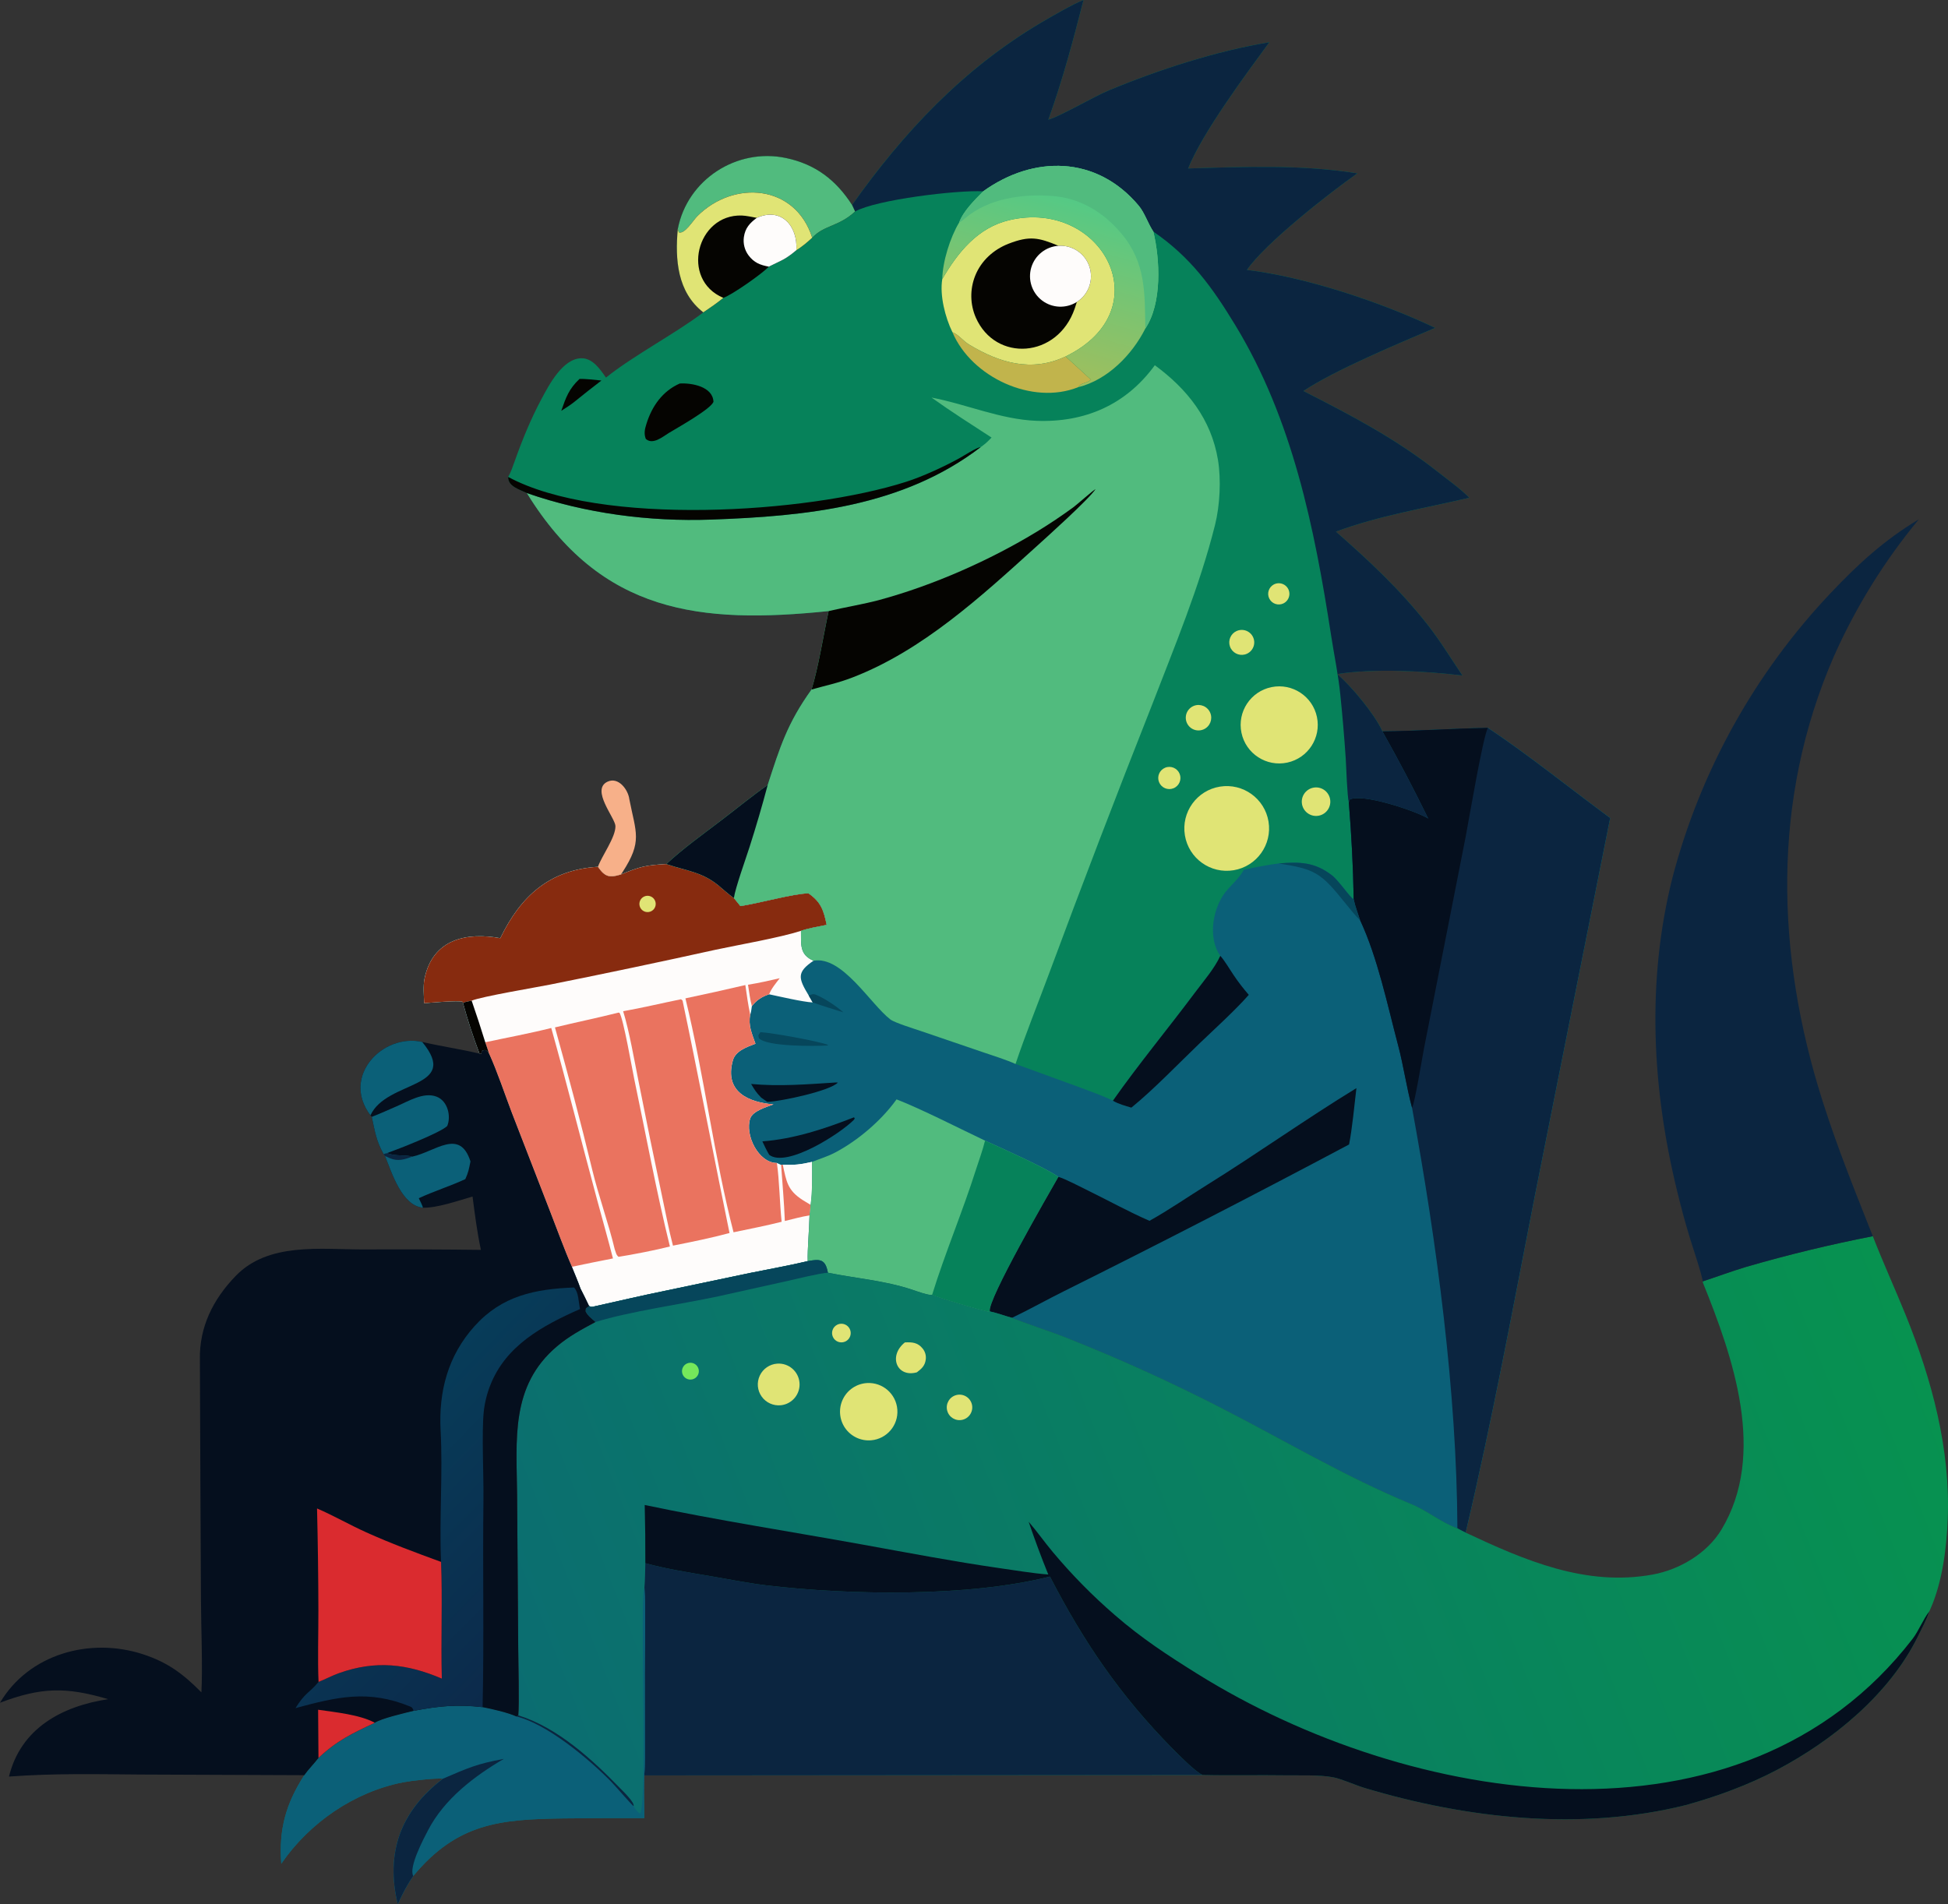 <svg version="1.2" xmlns="http://www.w3.org/2000/svg" viewBox="38.703 64.853 938.108 917.124" width="939" height="918">
	<rect x="38.703" y="64.853" width="938.108" height="917.124" fill="#333333" stroke="none"/>
	<defs>
		<linearGradient id="g1" x2="1" gradientUnits="userSpaceOnUse" gradientTransform="matrix(21.523,-77.306,78.59,21.88,532.47,238.583)">
			<stop offset="0" stop-color="#9cbf5f"/>
			<stop offset="1" stop-color="#55c985"/>
		</linearGradient>
		<linearGradient id="g2" x2="1" gradientUnits="userSpaceOnUse" gradientTransform="matrix(-644.295,248.777,-125.372,-324.696,946.107,674.405)">
			<stop offset="0" stop-color="#079250"/>
			<stop offset="1" stop-color="#0b6d71"/>
		</linearGradient>
		<linearGradient id="g3" x2="1" gradientUnits="userSpaceOnUse" gradientTransform="matrix(-92.248,-90.539,164.415,-167.519,309.688,845.563)">
			<stop offset="0" stop-color="#0c2a4b"/>
			<stop offset="1" stop-color="#073c59"/>
		</linearGradient>
	</defs>
	<style>
		.s0 { fill: #06825a } 
		.s1 { fill: #0b6078 } 
		.s2 { fill: #fefcfb } 
		.s3 { fill: #872b0f } 
		.s4 { fill: #e0e475 } 
		.s5 { fill: #ea735f } 
		.s6 { fill: #050401 } 
		.s7 { fill: #0b2540 } 
		.s8 { fill: #050f1e } 
		.s9 { fill: #51bb7e } 
		.s10 { fill: #06465b } 
		.s11 { fill: url(#g1) } 
		.s12 { fill: #c1b44c } 
		.s13 { fill: url(#g2) } 
		.s14 { fill: #75e85b } 
		.s15 { fill: url(#g3) } 
		.s16 { fill: #da2b2f } 
		.s17 { fill: #f7b089 } 
	</style>
	<g id="Layer 1">
		<path class="s0" d="m449.04 163.57c24.81-35 53.42-65.47 90.55-87.53 4.53-2.7 16.11-9.41 20.9-11.19-5.03 19.71-10.03 38.41-16.93 57.66 6.48-1.99 21.48-10.94 29.12-14.12 23.84-9.92 51.83-19.01 77.3-23.18-11.24 15.35-32.22 43.54-39.1 60.79 27.29-0.82 54.23-1.97 81.51 2.34-13.07 9.18-44.13 33.38-53.2 46.52 28.19 3.37 64.9 15.64 90.63 27.91-17.3 7.4-48.14 20.21-63.43 30.42 22.95 11.66 44.35 22.89 64.72 38.92 4.53 3.57 11.24 8.43 15.16 12.48-21.42 5.08-43.4 8.59-64.21 16.33 15.98 14.05 30.93 27.98 44.12 44.82 6.02 7.68 11.32 16.36 16.78 24.49-18.23-2.19-42.13-3.51-60.28-0.71 6.95 5.99 18.11 19.47 21.77 27.6 16.49-0.15 33.98-1.39 50.77-1.69 18.87 12.57 40.39 29.79 58.87 43.45l-36.3 182.12c-10.8 55.25-20.34 107.1-33.28 162.06-0.92-0.39-2.99-1.54-3.96-2.05-7.64-2.71-14.64-8.55-21.89-11.54-32.02-13.23-61.29-30.79-91.98-46.51-24.05-12.35-48.69-23.53-73.83-33.5-8.89-3.56-18.33-6.42-26.77-9.86-3.68-0.97-6.8-2.25-10.66-3.07l-0.24 0.21c-2.23-0.09-26.48-7.3-27.58-8.26-1.13 0.62-8-1.87-9.74-2.46-13.1-4.37-27.31-5.47-40.47-8.14-1.24-6.65-3.77-6.63-9.71-5.58-8.83 2.12-18.82 3.87-27.8 5.7l-41.13 8.64c-11.41 2.33-22.72 5-34.09 7.52-1.09 0.24-1.3 0.27-2.27-0.26q-1.99-4.24-4.14-8.41c-1.12-3.23-2.85-7.23-4.15-10.47-3.55-8-7.38-18.62-10.63-26.94l-18.39-47.44c-3.36-8.85-6.99-19.75-10.84-28.22-1.41-1.76-1.54-2.21-3.47-1.36l-0.35 1.5-0.79-0.2q-4.58-12.04-7.97-24.47l-0.15-0.51c-1.93-0.78-15.56 0.45-18.53 0.68-0.15-3.62-0.55-8.35 0.17-11.83 4-19.39 20.69-22.37 36.49-19.48 9.77-20.21 23.72-33 47.02-34.38 3.34 4.81 5.48 5.43 11.09 3.67 9.32-3.81 11.8-4.41 21.86-5.01 8.09-7.51 17.51-14.25 26.32-20.96 7.37-5.62 14.94-11.83 22.48-17.12 5.94-18.28 9.4-29.66 21.11-45.98 3.16-9.92 5.91-27.02 8.23-37.78-61.72 6.35-109.56 1.24-145.33-56.85-3.7-1.77-9.19-3.24-9-7.77 1.32-2.3 2.11-4.65 2.99-7.14 3.71-10.5 7.85-20.65 13.12-30.52 3.58-6.69 10.16-19.28 19.04-19.5 5.52-0.13 9.13 5.29 11.95 9.32 13.16-10.59 33.46-21.22 46.88-31.42-12.57-9.75-13.64-25.56-12.29-40.19 4.61-23.76 28.35-39.18 52.11-34.16 14.15 2.98 24.07 10.57 31.82 22.61z"/>
		<path class="s1" d="m704.45 417.12c16.49-0.15 33.98-1.39 50.77-1.69 18.87 12.57 40.39 29.79 58.87 43.45l-36.3 182.12c-10.8 55.24-20.34 107.1-33.28 162.06-0.92-0.39-2.99-1.54-3.96-2.05-7.64-2.71-14.64-8.55-21.89-11.54-32.02-13.23-61.29-30.79-91.98-46.51-24.05-12.35-48.69-23.53-73.83-33.5-8.89-3.56-18.33-6.42-26.77-9.86-3.68-0.97-6.8-2.25-10.66-3.07l-0.24 0.21c-2.23-0.09-26.48-7.3-27.58-8.26-1.13 0.62-8-1.88-9.74-2.46-13.1-4.37-27.31-5.47-40.47-8.14-1.24-6.65-3.77-6.63-9.71-5.58-8.83 2.12-18.82 3.87-27.8 5.7l-41.13 8.64c-11.41 2.33-22.72 5-34.09 7.52-1.09 0.24-1.3 0.27-2.27-0.26q-1.99-4.24-4.14-8.41c-1.12-3.23-2.85-7.23-4.15-10.47-3.55-8-7.38-18.62-10.63-26.94l-18.39-47.44c-3.36-8.85-6.99-19.75-10.85-28.22-1.4-1.76-1.53-2.21-3.46-1.36l-0.35 1.5-0.79-0.2q-4.58-12.04-7.97-24.47l-0.15-0.51c-1.93-0.78-15.56 0.45-18.53 0.68-0.15-3.62-0.55-8.35 0.17-11.83 4-19.39 20.69-22.37 36.49-19.48 9.77-20.21 23.72-33 47.02-34.38 3.34 4.81 5.48 5.43 11.09 3.67 9.32-3.81 11.8-4.41 21.86-5.01 10.3 3.51 17.94 3.69 26.8 11.76 1.05 0.95 4.55 3.82 5.71 4.61q1.56 1.95 3.14 3.88c9.19-1.39 25.16-5.93 32.77-6.15 6.05 4.17 7.35 8.21 8.78 15.21-3.78 0.76-8.84 1.61-12.38 2.87 0.1 6.6-0.77 11.47 6.04 14.39 13.81-2.57 27.46 20.95 37 28.27 2.08 1.59 11.46 4.48 14.33 5.46l29.95 10.22c4.02 1.37 12.36 4.02 16.01 5.78l30.52 11.13c4.4 1.64 12.28 4.46 16.37 6.58 12.45-17.72 26.57-34.72 39.52-52.08 4.04-5.4 9.45-11.66 12.2-17.71-6.41-9.03-3.47-24.39 3.7-32.16 2.68-2.91 5.78-5.85 7.63-9.31 5.46-1.17 11.31-2.34 16.83-3.03 9.92-0.83 17.22-0.77 25.6 5.71 3.37 2.61 8.93 11.01 10.48 11.52-0.28-16.44-1.05-30.24-2.33-46.62l0.39-1.32c5.56-3.29 31.47 5.23 37.86 9.1-7.43-15.14-13.82-27.32-22.08-42.02z"/>
		<path class="s2" d="m359.61 481.03c10.3 3.51 17.94 3.69 26.81 11.76 1.04 0.95 4.54 3.82 5.7 4.61q1.56 1.95 3.14 3.88c9.19-1.39 25.16-5.93 32.77-6.15 6.05 4.17 7.35 8.21 8.78 15.21-3.78 0.76-8.84 1.61-12.38 2.87 0.1 6.6-0.77 11.47 6.04 14.39-8.19 5.56-7.36 8.38-2.3 16.76l1.93 3.35c-5-0.3-15.87-2.85-21.01-3.94-3.36 1.09-6.17 2.86-8.31 5.74-0.21 1.52-0.32 2.65-0.79 4.14-1.04 5.13 0.82 9.05 2.53 13.93-4.11 1.57-9.6 3.44-10.88 8-4.34 15.53 8.04 20.25 19.56 21.22-3.37 1.25-9.99 3.19-11.2 6.75-2.7 7.86 3.88 21.46 12.84 21.47l2.03 0.93 0.79-0.12c5.76 0.26 8.45-0.04 14.08-1.32 0.06 6.68 0.22 14.09-0.68 20.68-0.12 1.65-0.21 3.48-0.51 5.08-0.12 6.39-1.06 16.5-0.87 22.03-8.83 2.12-18.82 3.87-27.8 5.71l-41.13 8.63c-11.41 2.33-22.72 5-34.09 7.52-1.09 0.24-1.3 0.27-2.27-0.26q-1.99-4.24-4.14-8.41c-1.12-3.23-2.85-7.23-4.15-10.46-3.54-8.01-7.38-18.63-10.63-26.95l-18.39-47.44c-3.36-8.85-6.99-19.75-10.84-28.22-1.41-1.76-1.54-2.21-3.47-1.36l-0.35 1.5-0.79-0.2q-4.58-12.04-7.97-24.47l-0.15-0.51c-1.93-0.78-15.56 0.45-18.53 0.68-0.15-3.62-0.55-8.35 0.17-11.83 4-19.39 20.69-22.36 36.49-19.48 9.77-20.21 23.72-33 47.02-34.38 3.34 4.81 5.48 5.43 11.09 3.67 9.32-3.81 11.8-4.41 21.86-5.01z"/>
		<path class="s3" d="m359.61 481.03c10.3 3.51 17.94 3.69 26.81 11.76 1.04 0.95 4.54 3.82 5.7 4.61q1.56 1.95 3.14 3.88c9.19-1.39 25.16-5.93 32.77-6.15 6.05 4.17 7.35 8.21 8.78 15.21-3.78 0.76-8.84 1.61-12.38 2.87-10.33 3.32-29.94 6.71-40.98 9.07q-39.78 8.79-79.72 16.79c-7.19 1.43-32.78 5.7-37.89 7.76-1.31 0.28-3 0.54-4.18 1.06l-0.15-0.51c-1.93-0.78-15.56 0.45-18.53 0.68-0.15-3.62-0.55-8.35 0.17-11.83 4-19.39 20.69-22.36 36.49-19.48 9.77-20.21 23.72-33 47.02-34.38 3.34 4.81 5.48 5.43 11.09 3.67 9.32-3.81 11.8-4.41 21.86-5.01z"/>
		<path class="s4" d="m349.26 496.54c1.33-0.46 2.82-0.17 3.88 0.76 1.06 0.93 1.54 2.37 1.25 3.75-0.28 1.38-1.29 2.51-2.64 2.94-2.05 0.66-4.25-0.45-4.93-2.49-0.69-2.04 0.4-4.26 2.44-4.96z"/>
		<path class="s5" d="m272.39 566.88c10.38-2.24 21.59-4.29 31.78-6.88 7.69 27.5 14.59 55.04 22.04 82.59 2.57 9.48 5.23 18.89 7.68 28.41q-9.91 1.93-19.79 4.02c-3.54-8-7.38-18.62-10.63-26.94l-18.39-47.44c-3.36-8.85-6.99-19.75-10.84-28.22-0.52-1.8-1.24-3.75-1.85-5.54z"/>
		<path class="s5" d="m368.79 545.73q14.46-3.04 28.85-6.41c0.7 4.94 1.33 9.43 2.35 14.33-1.04 5.13 0.82 9.05 2.53 13.93-4.11 1.57-9.61 3.44-10.88 8-4.35 15.53 8.04 20.25 19.56 21.22-3.37 1.25-9.99 3.19-11.2 6.75-2.7 7.86 3.88 21.46 12.84 21.47 1.23 8.78 1.32 19.17 2.28 28.32-7.45 1.9-15.6 3.47-23.16 5.06-9.31-35.98-14.14-75.74-23.17-112.67z"/>
		<path class="s2" d="m429.74 624.51c0.06 6.68 0.22 14.09-0.68 20.68q-1.91-1.12-3.78-2.3c-7.41-4.76-7.85-8.97-9.62-17.06 5.76 0.26 8.45-0.04 14.08-1.32z"/>
		<path class="s5" d="m414.87 625.95l0.79-0.12c1.77 8.09 2.21 12.3 9.62 17.06q1.87 1.18 3.78 2.3c-0.12 1.64-0.21 3.48-0.51 5.08-3.66 0.54-8.22 1.8-11.89 2.69-0.33-8.73-1.17-18.25-1.79-27.01z"/>
		<path class="s6" d="m261.66 547.89c1.18-0.52 2.87-0.78 4.18-1.06q3.45 9.97 6.55 20.05c0.61 1.79 1.33 3.74 1.84 5.54-1.4-1.76-1.53-2.21-3.46-1.36l-0.35 1.5-0.79-0.2q-4.58-12.04-7.97-24.47z"/>
		<path class="s5" d="m398.93 539.17c5.31-0.86 10.04-1.94 15.27-3.14-1.75 2.25-4.13 5.13-5.11 7.74-3.36 1.09-6.17 2.86-8.31 5.74-0.81-2.91-1.4-7.33-1.85-10.34z"/>
		<path class="s5" d="m336.5 552.6l0.53 0.07c1.93 2.99 6.04 26.88 7.09 31.84 5.65 26.87 10.61 54.06 17.19 80.73-6.21 1.62-18.48 4.03-24.73 4.98-1.2-0.97-1.21-1.93-1.84-3.63-2.89-12.19-7.85-25.93-10.83-38.31-5.55-23.08-11.6-45.68-17.95-68.56 10.19-2.49 20.35-4.54 30.54-7.12z"/>
		<path class="s5" d="m366.66 546.16q0.37 0.31 0.74 0.62c6.51 30.68 16.81 83.96 22.62 111.98-8.6 2.32-18.48 4.34-27.23 6.07-1.98-7.45-3.72-16.67-5.37-24.38q-5.79-27.22-11.16-54.52c-2.03-10.12-4.51-24.5-7.46-34.01 8.67-1.51 19.02-3.96 27.86-5.76z"/>
		<path class="s7" d="m704.45 417.12c16.49-0.15 33.98-1.39 50.77-1.69 18.87 12.57 40.39 29.79 58.87 43.45l-36.3 182.12c-10.8 55.24-20.34 107.1-33.28 162.06-0.92-0.39-2.99-1.54-3.96-2.05-0.3-65.91-9.95-137.79-21.84-202.57-2.64-9.76-4.09-20.19-6.67-29.94-5.11-19.3-9.87-42.32-18.31-60.35-1.17-3.71-2.27-6.26-3.12-10.17-0.28-16.44-1.05-30.24-2.33-46.62l0.39-1.32c5.56-3.29 31.47 5.23 37.86 9.1-7.43-15.14-13.82-27.32-22.08-42.02z"/>
		<path class="s8" d="m704.45 417.12c16.49-0.15 33.98-1.39 50.77-1.69-2.46 4.7-9.17 44.49-10.75 52.77l-19.98 101.51c-0.99 5.03-4.37 26.13-5.78 28.73-2.64-9.76-4.09-20.19-6.67-29.94-5.11-19.3-9.87-42.32-18.31-60.35-1.17-3.71-2.27-6.26-3.12-10.16-0.28-16.45-1.05-30.25-2.33-46.63l0.39-1.32c5.56-3.29 31.47 5.23 37.86 9.1-7.43-15.14-13.82-27.32-22.08-42.02z"/>
		<path class="s9" d="m470.46 594.38c12.11 4.71 30.4 14.08 42.61 19.87 8.27 3.78 28.73 12.87 35.35 17.48-4.43 7.77-34.54 59.76-33 64.8l-0.24 0.22c-2.23-0.1-26.48-7.31-27.58-8.27-1.13 0.62-8-1.87-9.74-2.46-13.1-4.37-27.31-5.47-40.47-8.14-1.24-6.65-3.77-6.63-9.7-5.58-0.2-5.53 0.74-15.64 0.86-22.03 0.3-1.6 0.39-3.43 0.51-5.08 0.9-6.59 0.74-14 0.68-20.68 3.89-1.57 7.48-2.58 11.29-4.6 10.95-5.79 22.25-15.48 29.43-25.53z"/>
		<path class="s0" d="m513.07 614.25c8.27 3.78 28.73 12.87 35.35 17.48-4.43 7.77-34.54 59.76-33 64.8l-0.24 0.22c-2.23-0.1-26.48-7.31-27.58-8.27 6.22-20.1 14.75-40.23 21.13-60.36 1.5-4.71 3.17-9.01 4.34-13.87z"/>
		<path class="s8" d="m592.27 652.88c9.43-5.26 18.54-11.59 27.72-17.3 24.04-14.96 47.84-31.9 71.93-46.62-0.93 7.79-2.04 19.71-3.54 27.14q-68.11 36.23-137.16 70.61c-8.45 4.19-16.63 8.82-25.14 12.89-3.68-0.97-6.8-2.25-10.66-3.07-1.54-5.04 28.57-57.03 33-64.8 2.83 0.7 11.35 5.14 14.32 6.6 9.84 4.82 19.46 10.16 29.53 14.55z"/>
		<path class="s8" d="m626.37 525.25c1.95 2.08 4.6 6.6 6.32 9.14 2.54 3.76 4.44 6.18 7.39 9.65-6.44 7.35-16.43 16.41-23.68 23.35-10.18 9.77-22.06 22.18-32.86 30.97-3.02-0.89-6.15-1.73-8.89-3.32 12.45-17.72 26.57-34.72 39.52-52.08 4.04-5.4 9.45-11.66 12.2-17.71z"/>
		<path class="s10" d="m654.53 480.75c9.92-0.82 17.22-0.77 25.6 5.71 3.38 2.61 8.93 11.02 10.48 11.53 0.85 3.9 1.95 6.45 3.12 10.16-2.09-1.91-5.43-6.12-7.27-8.41-11.73-14.62-14.46-16.24-31.93-18.99z"/>
		<path class="s10" d="m428.17 544.36c2.06-0.75 2.23-1 4.47 0.06 3.96 1.88 8.96 5.15 12.19 8.05-4.86-1.54-9.93-3.08-14.73-4.76z"/>
		<path class="s8" d="m449.9 603.05l0.4 0.33-0.21 0.68c-6.65 6.82-32.5 23.4-40.93 17.05-1.27-2.06-2.27-4.31-3.33-6.5 15.15-1.12 30.07-6.08 44.07-11.56z"/>
		<path class="s8" d="m441.27 586.24l0.92 0.06c-3.74 3.98-27.09 9.01-33.95 9.3l-2.99-2.08c-2.52-2.67-2.97-3.45-4.83-6.56 13.74 1.28 27.14 0.15 40.85-0.72z"/>
		<path class="s10" d="m404.9 562c5.88 0.36 27.36 4.22 32.57 6.13l-0.23 0.31c-5.95 0.37-29.6 0.61-33.07-3.57-0.36-1.88-0.45-0.94 0.73-2.87z"/>
		<path class="s9" d="m594.84 240.77c15.64 11.5 27.16 25.96 30.41 45.62 1.56 9.46 0.93 21.93-1.4 31.23-7.43 29.77-19.6 58.83-30.61 87.41q-25.43 64.32-49.49 129.17c-5.13 13.84-11.38 29.36-15.99 43.13-3.65-1.76-11.99-4.41-16.01-5.78l-29.95-10.22c-2.87-0.98-12.25-3.87-14.33-5.46-9.54-7.32-23.19-30.84-37-28.27-6.81-2.92-5.94-7.79-6.04-14.39 3.54-1.26 8.6-2.11 12.38-2.87-1.43-7-2.73-11.04-8.78-15.21-7.61 0.22-23.58 4.76-32.77 6.15q-1.58-1.93-3.14-3.88c-1.16-0.79-4.66-3.66-5.71-4.61-8.86-8.07-16.5-8.25-26.8-11.76 8.09-7.51 17.51-14.25 26.32-20.96 7.37-5.62 14.94-11.83 22.48-17.12 5.94-18.28 9.4-29.66 21.11-45.98 3.16-9.92 5.91-27.02 8.23-37.78-61.72 6.35-109.56 1.24-145.33-56.85 28.18 9.83 59.03 13.85 88.81 12.78 45.81-1.65 92.19-6.19 129.7-34.87 2.47-1.74 3.24-2.54 5.28-4.64-9.73-6.32-19.47-12.52-28.91-19.27 16.76 3.18 33.18 10.52 50.49 11.2 23.49 0.92 43.23-7.8 57.05-26.77z"/>
		<path class="s6" d="m437.75 359.19c7.88-1.86 16.92-3.32 24.58-5.4 25.84-7.01 53.13-19.08 76-33.03q8.87-5.43 17.27-11.57c1.97-1.46 9.67-8.33 10.71-8.76-3.27 4.95-23.89 23.48-28.84 27.95-26.37 23.86-54.5 49.75-88.14 62.75-7.32 2.82-12.58 3.79-19.81 5.84 3.16-9.92 5.91-27.02 8.23-37.78z"/>
		<path class="s8" d="m359.61 481.03c8.09-7.51 17.51-14.25 26.32-20.96 7.37-5.61 14.94-11.83 22.48-17.12q-4.02 15.12-8.79 30.02c-1.79 5.54-6.82 19.63-7.5 24.43-1.16-0.79-4.66-3.66-5.7-4.61-8.87-8.07-16.51-8.25-26.81-11.76z"/>
		<path class="s7" d="m449.04 163.57c24.81-35 53.42-65.47 90.55-87.53 4.53-2.7 16.11-9.41 20.9-11.19-5.03 19.71-10.03 38.41-16.93 57.66 6.48-1.99 21.48-10.94 29.12-14.12 23.84-9.92 51.83-19.01 77.3-23.18-11.24 15.35-32.22 43.54-39.1 60.79 27.29-0.82 54.23-1.97 81.51 2.34-13.07 9.18-44.13 33.38-53.2 46.52 28.19 3.37 64.9 15.64 90.63 27.91-17.3 7.4-48.14 20.21-63.43 30.42 22.95 11.66 44.35 22.89 64.72 38.92 4.53 3.57 11.24 8.43 15.16 12.48-21.42 5.08-43.4 8.59-64.21 16.33 15.98 14.05 30.93 27.98 44.12 44.82 6.02 7.68 11.32 16.36 16.78 24.49-18.23-2.19-42.13-3.51-60.28-0.71 6.95 5.99 18.11 19.47 21.77 27.6 8.26 14.7 14.65 26.88 22.08 42.02-6.39-3.87-32.3-12.39-37.86-9.1l-0.39 1.32c-0.81-2.7-1.27-17.55-1.51-21.2q-1.03-15.3-2.59-30.55c-0.99-9.87-2.96-19-4.44-28.63-8.01-51.84-18.53-104.06-46.14-149.48-11.07-18.21-21.37-32.66-39.47-45.09-2.43-3.51-4.17-9.03-7.02-12.43-20.32-24.34-50.77-24.37-74.93-6.97-12.37-0.69-51.37 3.96-61.68 9.71z"/>
		<path class="s4" d="m492.48 199.27c7.56-12.98 17.13-24.83 32.33-28.4 44.71-10.48 73.42 43.14 27.05 65.68-16.44 7.72-31.8 3.11-46.43-5.71-3.04-1.83-4.81-4.62-8.08-6.01-3.47-7.12-6.16-17.66-4.87-25.56z"/>
		<path class="s6" d="m557.29 210.28q-0.5 1.61-1.04 3.21c-8.28 24.01-38.12 25.89-47.61 4.35-2.78-6.37-2.9-13.6-0.35-20.07 2.89-7.32 8.88-12.72 16.09-15.52 10.27-3.99 14.57-2.94 24.06 0.99 6.7-0.44 12.84 3.71 14.92 10.09 2.09 6.37-0.41 13.35-6.07 16.95z"/>
		<path class="s2" d="m548.44 183.24c6.7-0.44 12.84 3.71 14.92 10.09 2.09 6.37-0.41 13.35-6.07 16.95-5.18 3.29-11.85 3.02-16.74-0.68-4.89-3.7-6.96-10.05-5.21-15.92 1.76-5.87 6.98-10.03 13.1-10.44z"/>
		<path class="s6" d="m365.11 175.12c4.61-23.76 28.35-39.18 52.11-34.16 14.15 2.98 24.07 10.57 31.82 22.61l1.46 3.15c-7.92 7.36-14.94 6.51-20.65 12.63-2.38 2.21-4.87 4.31-7.64 6.03-5.67 4.73-7.03 4.76-13.26 7.91-3.36 3.53-17.73 13.59-21.91 15.04-3.33 2.7-6.07 4.57-9.64 6.98-12.57-9.75-13.64-25.56-12.29-40.19z"/>
		<path class="s9" d="m365.11 175.12c4.61-23.76 28.35-39.18 52.11-34.16 14.15 2.98 24.07 10.57 31.82 22.61l1.46 3.15c-7.92 7.36-14.94 6.51-20.65 12.63-8.18-25.77-37.86-27.93-55.38-10.34-1.99 2-6.08 8.79-8.87 7.75z"/>
		<path class="s4" d="m365.11 175.12l0.49 1.64c2.79 1.04 6.88-5.75 8.87-7.75 17.52-17.59 47.2-15.43 55.38 10.34-2.38 2.21-4.87 4.31-7.64 6.03 0.75-11.67-7.26-20.9-19.07-15.6-2.16-0.4-5.08-1.05-7.23-1.12-21.73-0.68-29.69 30.88-8.87 39.67-3.33 2.7-6.07 4.57-9.64 6.98-12.57-9.75-13.64-25.56-12.29-40.19z"/>
		<path class="s2" d="m403.14 169.78c11.81-5.3 19.82 3.94 19.07 15.6-5.67 4.73-7.03 4.76-13.26 7.91-4.17-0.79-7.11-1.89-9.77-5.44-1.88-2.51-2.68-5.66-2.25-8.77 0.63-4.41 2.83-6.77 6.21-9.3z"/>
		<path class="s11" d="m512.18 157.01c24.16-17.4 54.61-17.37 74.94 6.97 2.84 3.4 4.58 8.92 7.01 12.44 3.24 13.56 4.25 34.52-3.86 46.67-6.36 12.65-18.22 24.79-32.35 28.26 1.74-2.42 3.35-1.45 6.21-3.6 0.07 0.15-11.64-10.69-12.27-11.2 46.37-22.54 17.66-76.16-27.05-65.68-15.2 3.57-24.77 15.42-32.33 28.4 0.12-8.32 3.79-20.06 8.13-27.27 2.02-5.53 7.5-10.85 11.57-14.99z"/>
		<path class="s9" d="m512.18 157.01c24.16-17.4 54.61-17.37 74.94 6.97 2.84 3.4 4.58 8.92 7.01 12.44 3.24 13.56 4.25 34.52-3.86 46.67-0.29-17.03 0.32-31.62-11.54-45.76-8.67-10.32-19.9-17.16-33.53-18.11-14.5-1.01-30.45 1.16-41.86 10.88-1.11 0.96-1.42 1.24-2.73 1.9 2.02-5.53 7.5-10.85 11.57-14.99z"/>
		<path class="s6" d="m283.42 294.57c44.47 24 144.1 17.6 191.74 2.32 7.99-2.56 17.99-7.19 25.34-11.21 2.28-1.24 8.53-5.35 10.43-5.43-37.51 28.68-83.89 33.22-129.7 34.87-29.78 1.07-60.63-2.95-88.81-12.78-3.7-1.77-9.19-3.24-9-7.77z"/>
		<path class="s12" d="m497.35 224.83c3.27 1.39 5.04 4.18 8.08 6.01 14.63 8.82 29.99 13.43 46.43 5.71 0.62 0.51 12.34 11.35 12.27 11.2-2.86 2.15-4.47 1.18-6.22 3.6-22.02 8.81-51.37-4.75-60.56-26.52z"/>
		<path class="s4" d="m626.21 443.74c11.1-1.78 21.55 5.74 23.38 16.83 1.82 11.1-5.66 21.58-16.75 23.44-11.14 1.88-21.69-5.65-23.52-16.8-1.84-11.15 5.73-21.67 16.89-23.47z"/>
		<path class="s4" d="m651.06 395.81c10-2.02 19.76 4.41 21.85 14.4 2.09 9.99-4.28 19.79-14.25 21.95-10.07 2.18-19.99-4.26-22.1-14.35-2.11-10.09 4.4-19.96 14.5-22z"/>
		<path class="s6" d="m366.05 249.58c5.83-0.36 15.91 1.49 16.24 8.77-1.1 3.46-17.34 12.52-21.54 15.08-3.22 2.02-7.69 5.75-11.03 2.85-1.02-2.57-0.5-4.74 0.31-7.32 2.65-8.51 7.76-15.74 16.02-19.38z"/>
		<path class="s4" d="m671.13 444.26c3.71-0.75 7.32 1.65 8.08 5.36 0.76 3.7-1.62 7.33-5.33 8.1-3.72 0.77-7.36-1.62-8.13-5.35-0.76-3.72 1.65-7.36 5.38-8.11z"/>
		<path class="s4" d="m613.65 404.83c3.11-1.2 6.63 0.3 7.89 3.4 1.27 3.09-0.17 6.63-3.24 7.95-2.04 0.88-4.39 0.59-6.15-0.75-1.76-1.35-2.66-3.54-2.35-5.74 0.31-2.19 1.78-4.05 3.85-4.86z"/>
		<path class="s4" d="m634.27 368.77c2.07-0.91 4.48-0.59 6.23 0.84 1.76 1.43 2.56 3.73 2.08 5.94-0.49 2.21-2.17 3.97-4.36 4.54-3.03 0.79-6.16-0.88-7.2-3.84-1.03-2.96 0.38-6.21 3.25-7.48z"/>
		<path class="s6" d="m317.77 247.38c2.71-0.14 7.67 0.48 10.56 0.76q-6.61 5.04-13.05 10.29c-1.96 1.58-4.16 2.92-6.28 4.29 2.25-6.44 3.64-10.5 8.77-15.34z"/>
		<path class="s4" d="m599.77 434.65c2.74-1.15 5.89 0.17 7.01 2.92 1.12 2.75-0.23 5.89-2.99 6.98-2.73 1.08-5.81-0.24-6.92-2.96-1.1-2.71 0.19-5.81 2.9-6.94z"/>
		<path class="s4" d="m652.08 346.4c1.64-0.89 3.63-0.82 5.2 0.18 1.57 1 2.48 2.77 2.36 4.63-0.12 1.86-1.24 3.51-2.92 4.31-2.51 1.18-5.49 0.15-6.74-2.31-1.26-2.46-0.32-5.48 2.1-6.81z"/>
		<path class="s13" d="m940.6 660.29c4.98 12.82 10.79 25.49 15.91 38.15 12.53 31 21.51 64.33 20.17 98.02-0.56 14.2-2.57 30.4-8.41 43.54q-0.24 0.52-0.48 1.03c-1.35 4.11-3.62 8.3-5.55 12.21-13.74 27.76-40.81 49.87-67.8 64.12-13.58 7.18-29.01 12.85-43.84 16.93-50.55 12.65-105.46 6.58-154.84-8.27-4.28-1.28-10.88-4.3-14.91-5.08-6.67-1.29-15.98-0.85-22.93-0.96-13.29-0.2-26.82 0.16-40.09-0.18l-268.87 0.21c-0.2 6.87-0.04 13.71 0.07 20.57q-19.4-0.08-38.8 0.14c-30.72 0.41-51.3 2.2-72.51 27.73-3.32 4.79-4.98 8.31-7.47 13.53-5.98-24.82 1.47-44.92 21.81-60.41-4.02-0.32-15.38 1.01-19.33 1.78-23.46 4.6-45.14 19.55-58.57 39.2-1.23-16.57 2.16-28.78 11.07-42.65 1.96-2.8 4.63-5.44 6.84-8.3 9.04-8.48 16-11.69 27.13-16.95 3.16-2.11 14.61-4.74 18.69-5.74 12.41-2.38 20.79-3.15 33.22-1.79 4.56 0.9 12.04 2.56 16.33 4.51l0.85-0.56c0.54-5.71 0-25.62-0.02-32.02l-0.54-73.89c-0.24-26.83-3.42-52.7 19.23-71.85 5.83-4.92 11.83-8.12 18.48-11.68-1.73-1.55-3.93-3.16-4.78-5.2 0.26-1.95-0.16-1.06 1.73-2.53 0.97 0.53 1.18 0.5 2.27 0.26 11.37-2.52 22.68-5.19 34.09-7.52l41.13-8.63c8.98-1.84 18.97-3.59 27.8-5.71 5.94-1.05 8.47-1.07 9.71 5.58 13.16 2.67 27.37 3.77 40.47 8.14 1.74 0.59 8.61 3.08 9.74 2.46 1.1 0.96 25.35 8.18 27.58 8.27l0.24-0.22c3.86 0.82 6.98 2.1 10.66 3.07 8.44 3.44 17.88 6.3 26.77 9.86 25.14 9.97 49.78 21.15 73.83 33.5 30.69 15.72 59.96 33.28 91.98 46.51 7.25 2.99 14.25 8.83 21.89 11.54 0.97 0.51 3.04 1.66 3.96 2.05 28.41 13.34 57.91 26.12 90.15 20.19 12.9-2.37 26.15-10.2 33.03-21.61 21.93-36.35 5.63-82.98-8.91-118.95q-0.05-0.32-0.1-0.63c7.11-2.34 13.71-4.83 20.95-7 20.09-5.84 40.44-10.77 60.97-14.77z"/>
		<path class="s7" d="m349.48 817.79c9.57 2.64 20.23 4.37 30.05 6.01 8.9 1.49 19.32 3.6 28.14 4.65 40.17 4.76 97.24 5.74 136.66-4.22 16.19 31.41 33.88 57.36 58.82 82.68 2.76 2.8 11.36 11.53 14.68 12.89l-268.87 0.21c0.46-4.98 0.29-12.56 0.3-17.69l-0.05-31.91c-0.05-10.79 0.58-30.88-0.17-40.77 0.33-3.77 0.34-8.03 0.44-11.85z"/>
		<path class="s8" d="m349.18 789.75c35.07 7.38 70.5 12.84 105.75 19.22 21.48 3.88 43.15 8.03 64.74 11.14 7.29 1.04 16.72 2.61 23.86 3.13q-5.09-12.57-9.45-25.41c4.03 4.64 7.66 9.87 11.7 14.67 9.12 10.89 19.1 21.03 29.85 30.31 12.75 11.1 25.46 19.4 39.91 28.41 101.32 63.14 261.6 90.15 344.22-17 2.94-3.81 5.13-9.55 8.03-13.19-1.35 4.1-3.62 8.3-5.55 12.21-13.74 27.76-40.81 49.87-67.8 64.12-13.58 7.17-29.01 12.85-43.84 16.93-50.55 12.65-105.46 6.58-154.84-8.27-4.28-1.28-10.88-4.3-14.91-5.08-6.67-1.29-15.98-0.85-22.93-0.96-13.29-0.21-26.82 0.16-40.09-0.18-3.32-1.36-11.92-10.09-14.68-12.89-24.94-25.32-42.63-51.27-58.82-82.68-39.42 9.96-96.49 8.98-136.66 4.22-8.82-1.05-19.24-3.16-28.14-4.65-9.82-1.64-20.48-3.37-30.05-6.01q0.06-14.02-0.3-28.04z"/>
		<path class="s1" d="m343.8 934.81c0.86 1.37 1.78 2.86 3.19 3.6 3.63-5.53-0.31-105.17 2.05-108.77 0.75 9.89 0.12 29.98 0.17 40.77l0.05 31.91c-0.01 5.13 0.16 12.71-0.3 17.69-0.2 6.87-0.04 13.71 0.07 20.57q-19.4-0.08-38.8 0.14c-30.72 0.41-51.3 2.2-72.51 27.73-3.32 4.79-4.98 8.31-7.47 13.53-5.98-24.82 1.47-44.92 21.81-60.41-4.02-0.32-15.38 1.01-19.33 1.78-23.46 4.6-45.14 19.55-58.57 39.2-1.23-16.57 2.16-28.78 11.07-42.65 1.96-2.8 4.63-5.44 6.84-8.3 9.04-8.48 16-11.69 27.13-16.95 3.16-2.11 14.61-4.74 18.69-5.74 12.41-2.37 20.79-3.15 33.22-1.79 4.56 0.9 12.04 2.56 16.33 4.51 14.67 3.6 34.81 20.37 45.59 31.43 2.77 2.85 8.65 9.85 10.77 11.75z"/>
		<path class="s7" d="m252.06 921.57c12.04-5.16 16.24-7.13 29.27-9.52-14.33 8.37-28.68 19.35-36.47 34.33-2.07 3.98-9.46 17.81-7.14 22.07-3.32 4.79-4.98 8.31-7.47 13.53-5.98-24.82 1.47-44.92 21.81-60.41z"/>
		<path class="s10" d="m427.69 672.3c5.93-1.05 8.46-1.07 9.7 5.58-4.1 0.26-14.55 2.85-19.03 3.86l-33.73 7.5c-18.08 3.88-42.29 7.19-59.19 12.39-1.73-1.55-3.93-3.16-4.78-5.2 0.26-1.95-0.16-1.06 1.73-2.53 0.97 0.53 1.18 0.5 2.27 0.26 11.37-2.52 22.68-5.19 34.09-7.52l41.13-8.63c8.98-1.84 18.97-3.59 27.8-5.71z"/>
		<path class="s7" d="m288.29 891.07c18.82 5.85 35.5 21.12 49.01 35.08 1.3 1.34 7.26 7.04 6.5 8.66-2.12-1.9-8-8.9-10.77-11.75-10.78-11.06-30.92-27.83-45.59-31.43z"/>
		<path class="s4" d="m456.22 731.02c7.55-0.45 14.06 5.24 14.62 12.78 0.56 7.54-5.05 14.13-12.58 14.79-4.97 0.43-9.78-1.84-12.6-5.95-2.82-4.11-3.21-9.41-1.02-13.89 2.18-4.48 6.61-7.43 11.58-7.73z"/>
		<path class="s4" d="m413.01 721.67c5.47-0.38 10.23 3.69 10.71 9.15 0.48 5.47-3.5 10.31-8.95 10.89-3.62 0.38-7.16-1.22-9.27-4.18-2.11-2.97-2.45-6.84-0.89-10.13 1.56-3.29 4.77-5.48 8.4-5.73z"/>
		<path class="s4" d="m474.46 711.45c3.53-0.18 6.21 0.01 8.59 2.98 1.2 1.48 1.73 3.4 1.47 5.28-0.4 3.03-2.01 4.43-4.29 6.15-9.59 2.67-13.91-7.84-5.77-14.41z"/>
		<path class="s4" d="m499.21 736.81c3.3-0.87 6.67 1.11 7.52 4.41 0.84 3.3-1.16 6.66-4.46 7.48-3.27 0.82-6.59-1.16-7.43-4.43-0.84-3.26 1.11-6.6 4.37-7.46z"/>
		<path class="s4" d="m441.91 702.91c1.47-0.72 3.23-0.58 4.57 0.37 1.35 0.95 2.06 2.56 1.87 4.19-0.19 1.64-1.26 3.03-2.79 3.64-2.24 0.9-4.79-0.13-5.77-2.34-0.98-2.2-0.05-4.79 2.12-5.86z"/>
		<path class="s14" d="m370.15 721.38c2.16-0.58 4.37 0.7 4.96 2.86 0.58 2.15-0.69 4.38-2.84 4.97-2.17 0.6-4.41-0.68-5-2.85-0.58-2.17 0.71-4.41 2.88-4.98z"/>
		<path class="s8" d="m217.1 602.08c-14.27-18.91 6.06-39.65 24.93-35.36 9.16 2.13 19 3.54 27.6 5.64l0.79 0.2 0.35-1.5c1.93-0.85 2.06-0.4 3.47 1.36 3.85 8.47 7.48 19.37 10.84 28.22l18.39 47.44c3.25 8.32 7.09 18.94 10.63 26.94 1.3 3.24 3.03 7.24 4.15 10.47q2.15 4.17 4.14 8.41c-1.89 1.46-1.47 0.58-1.73 2.53 0.85 2.04 3.05 3.65 4.78 5.2-6.65 3.56-12.65 6.76-18.48 11.68-22.65 19.15-19.47 45.02-19.23 71.85l0.54 73.89c0.02 6.4 0.56 26.31 0.02 32.02l-0.85 0.56c-4.29-1.95-11.77-3.61-16.33-4.51-12.43-1.37-20.81-0.59-33.22 1.79-4.08 0.99-15.53 3.63-18.69 5.74-11.13 5.26-18.09 8.47-27.13 16.95-2.2 2.86-4.88 5.5-6.84 8.3l-79.02-0.32c-21.99-0.17-41.27-0.62-63.18 0.98 5.69-23.26 25.49-33.89 47.74-37.28-20.52-6.09-32.49-5.66-52.07 1.72 13.94-23.56 43.34-31.57 68.61-23.43 12.17 3.93 19.55 9.51 28.39 18.43 0.65-12.09-0.17-32.07-0.22-44.69-0.16-38.5-0.42-76.89-0.51-115.42-0.37-15.83 6.35-29.22 17.24-40.47 15.74-16.28 40.66-12.76 61.6-12.75q28.25-0.14 56.49 0.2c-1.85-8.58-2.89-16.99-4.03-25.69-6.94 2.01-17.14 5.57-23.91 5.39-10.17-1.06-14.91-16.7-18.27-24.93l-0.67-0.93c-3.54-6.32-4.16-10.86-5.69-17.91z"/>
		<path class="s15" d="m315.14 685c2.24 2.25 2.15 6.93 2.89 10.38-18.11 7.98-35.7 17.56-43.2 36.66-1.64 4.13-2.71 8.46-3.18 12.87-1.02 10.4 0.02 30.72-0.13 42.14-0.42 33.25 0.35 66.79-0.41 100.07-12.43-1.36-20.81-0.59-33.22 1.79-0.33-0.92-0.5-1.6-1.58-2.04-20.23-8.32-35.31-4.66-55.31 0.73 4.76-7.63 6.43-7.06 11.11-12.62 3.21-1.28 6.7-3.12 9.81-4.22 17.73-6.33 32.88-4.51 49.56 2.63-0.5-18.38 0.37-38.67-0.37-56.22l-0.03-0.62c-0.86-20.43 0.91-42.03-0.19-62.62-1.01-18.86 3.55-36.16 16.42-50.41 13.14-14.56 29.01-17.79 47.83-18.52z"/>
		<path class="s16" d="m191.38 791.43c7.71 3.3 15.72 7.9 23.53 11.42 12.06 5.45 23.81 9.78 36.2 14.32 0.73 17.55-0.13 37.85 0.37 56.22-16.68-7.14-31.83-8.96-49.56-2.63-3.11 1.1-6.6 2.94-9.81 4.22-0.47-10.26-0.06-23.85-0.08-34.31q-0.05-24.62-0.65-49.24z"/>
		<path class="s1" d="m237.23 621.97c11.07-2.37 22.88-13.89 28.04 2.3-0.75 3.68-0.94 5.13-2.48 8.53-7.4 3.42-15.02 5.77-22.41 9.19 0.47 0.98 1.86 3.66 1.98 4.58-10.17-1.06-14.91-16.7-18.27-24.93l-0.67-0.93 1.71-0.46c3.85 1.67 8.8 0.71 12.1 1.72z"/>
		<path class="s7" d="m223.42 620.71l1.71-0.46c3.85 1.67 8.8 0.71 12.1 1.71-3.6 1.34-6.95 2.41-10.7 0.78q-1.23-0.53-2.44-1.1z"/>
		<path class="s1" d="m217.1 602.08c-14.27-18.91 6.06-39.65 24.93-35.36 18.73 22.75-17.12 18.21-24.93 35.36z"/>
		<path class="s1" d="m217.73 602.8c4.16-1.57 7.96-3.37 11.87-5.03 5.78-2.47 13.08-7.12 19.38-4.68 5.36 2.07 7.05 9.43 5.09 14.13-3.42 3.29-23.94 11.26-28.94 13.03l-1.71 0.46c-3.54-6.32-4.16-10.86-5.69-17.91z"/>
		<path class="s16" d="m191.9 888.38c8.25 1.2 20.07 2.34 27.3 6.27-11.13 5.26-18.09 8.47-27.13 16.95z"/>
		<path class="s7" d="m962.75 315c-16.58 20.04-30.34 42.25-40.9 66.01-30.09 69-27.96 143.36-5.48 214.06 7.54 23.69 15.24 42.33 24.23 65.22-20.53 4-40.88 8.93-60.97 14.77-7.24 2.17-13.84 4.66-20.95 7-0.13-2.63-5.22-17.78-6.28-21.26q-3.33-11.04-6.03-22.26c-12.16-49.59-14.77-101.23-2.24-151 13.49-51.46 39.77-98.68 76.39-137.26 13.19-13.94 25.66-25.34 42.23-35.28z"/>
		<path class="s17" d="m326.66 482.37c1.71-5.04 8.61-14.3 8.42-19.68-0.15-3.89-11.91-17.38-3.91-21.28 5.36-2.6 10.03 3.84 10.59 8.32 3.2 16.36 6.41 20.3-3.24 35.16q-0.38 0.58-0.77 1.15c-5.61 1.76-7.75 1.14-11.09-3.67z"/>
	</g>
</svg>